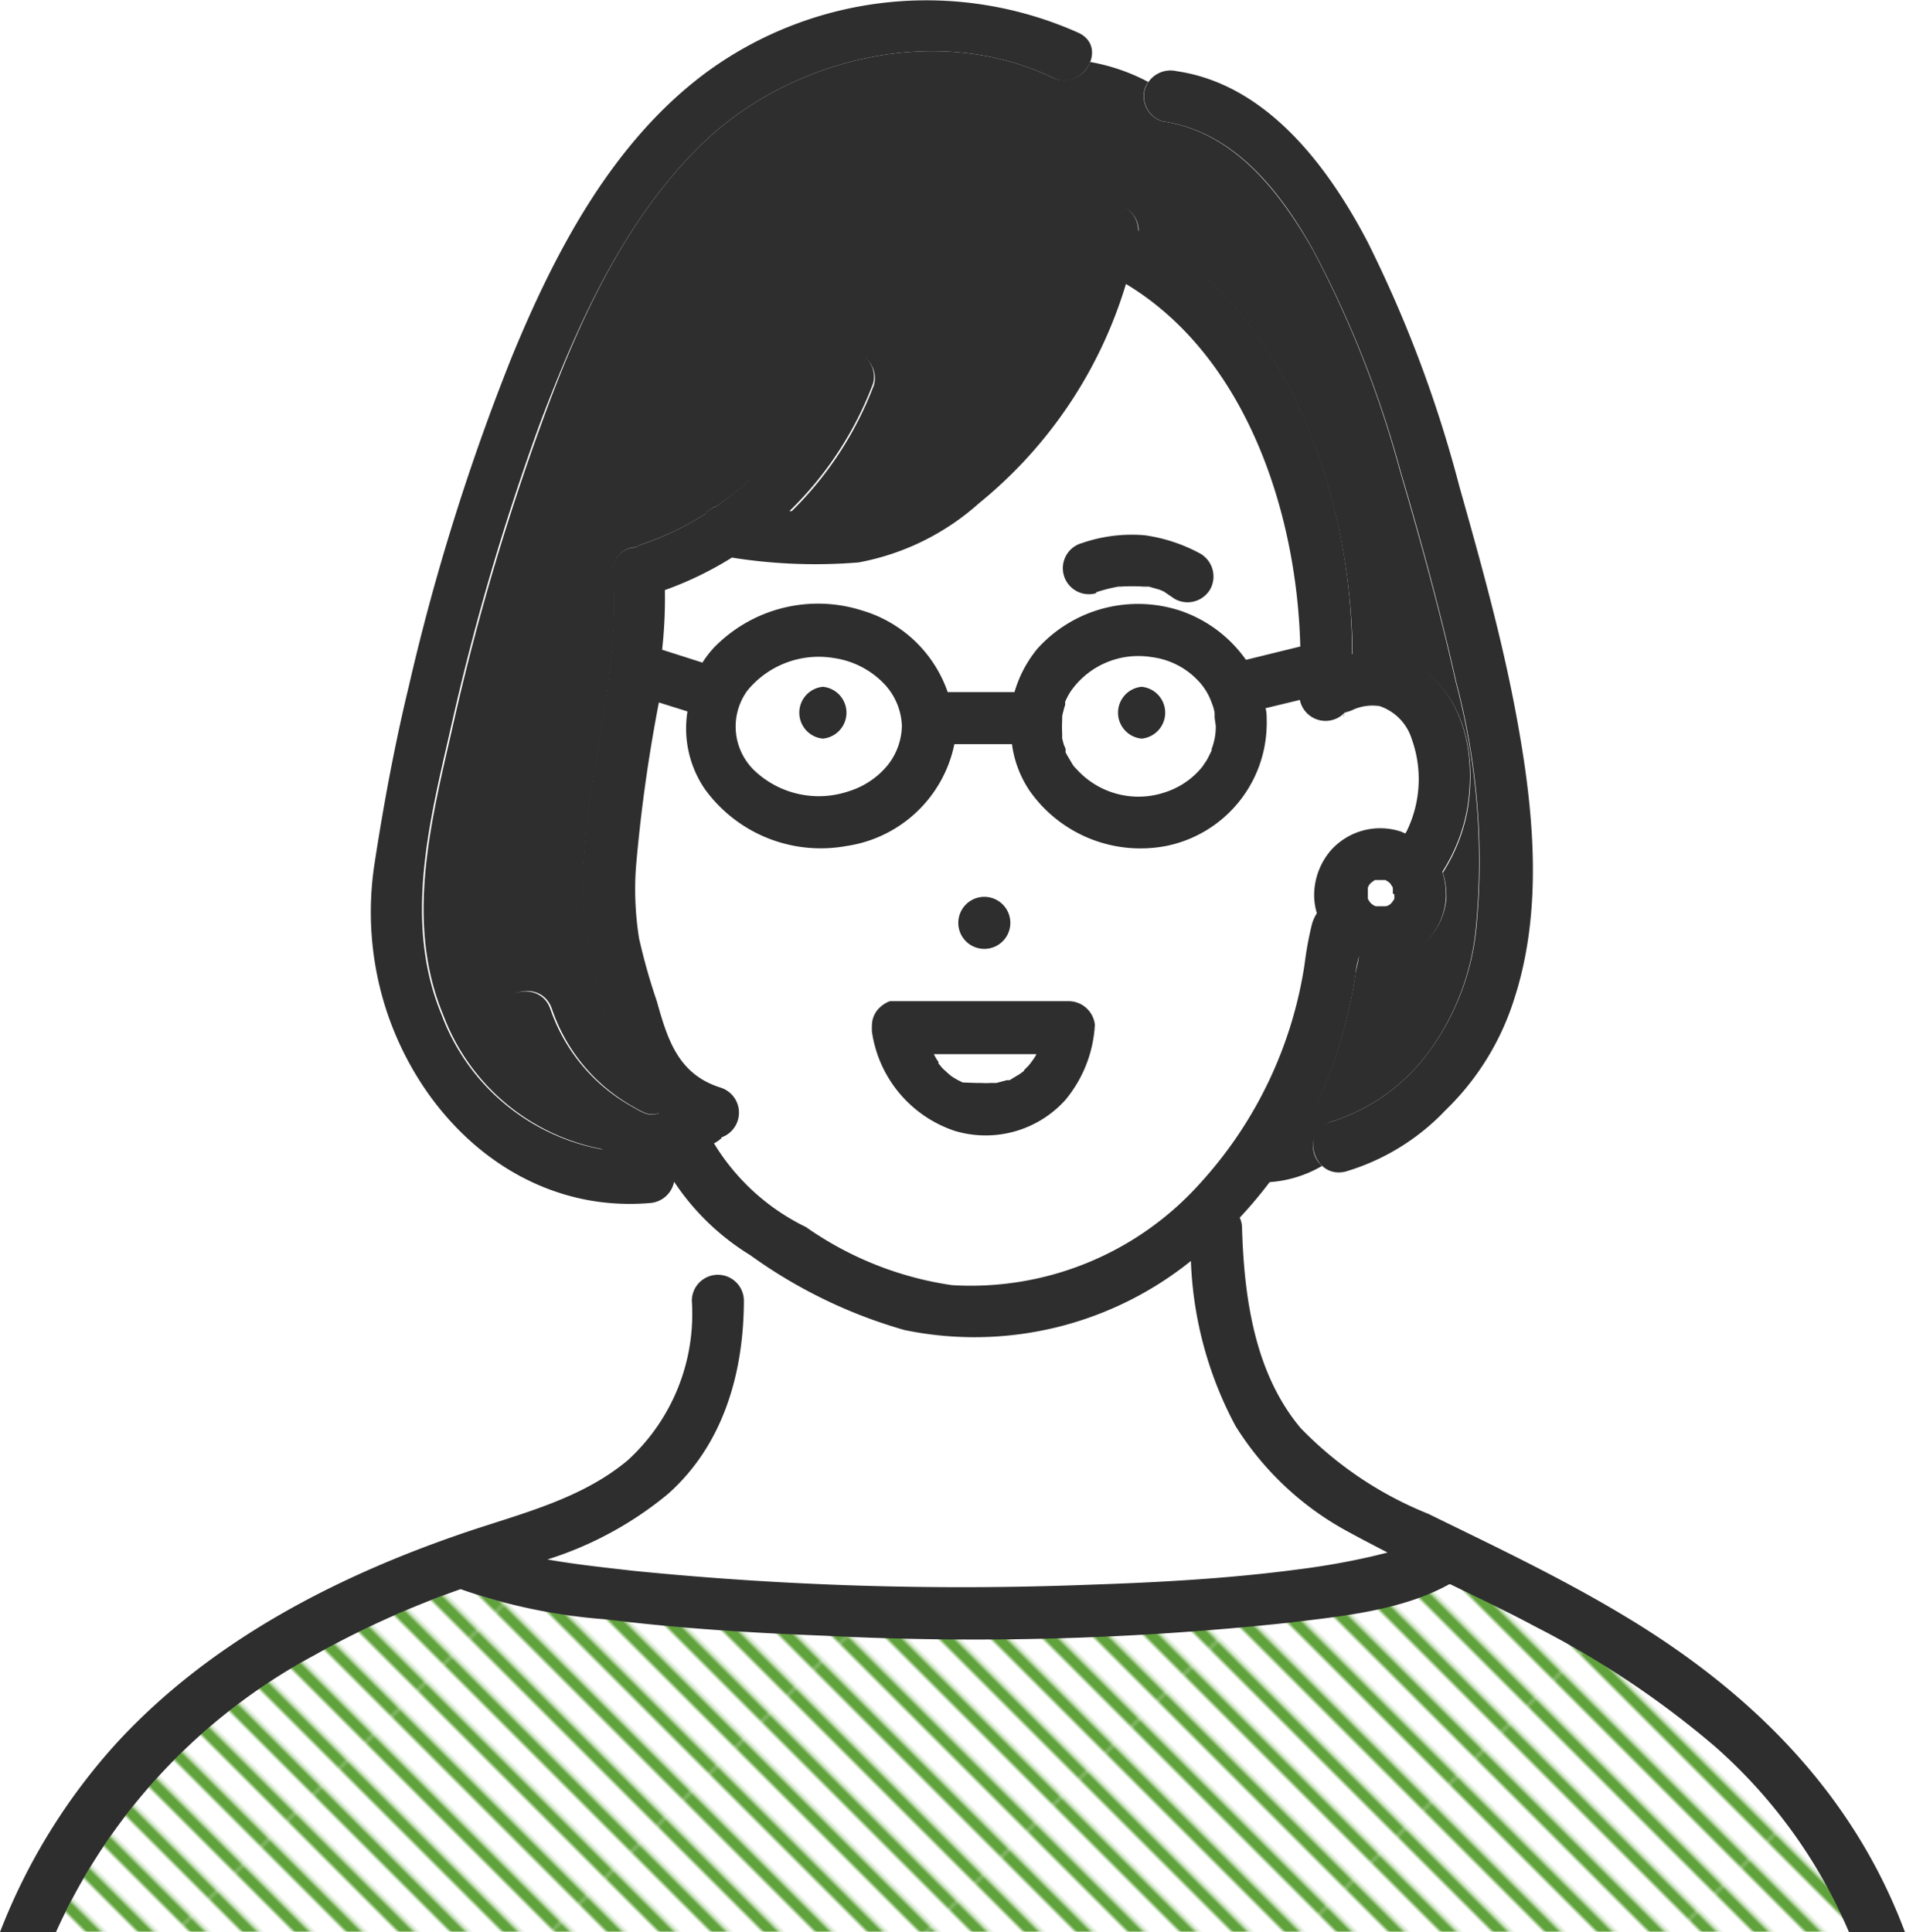 <svg xmlns="http://www.w3.org/2000/svg" xmlns:xlink="http://www.w3.org/1999/xlink" viewBox="0 0 82.76 83.89"><defs><style>.cls-1{fill:none;}.cls-2{fill:#60a23c;}.cls-3{fill:#fff;}.cls-4{fill:#2e2e2e;}.cls-5{fill:url(#新規パターンスウォッチ_58);}</style><pattern id="新規パターンスウォッチ_58" data-name="新規パターンスウォッチ 58" width="9.42" height="71.83" patternTransform="translate(-600.68 -122.27) rotate(-45) scale(0.16)" patternUnits="userSpaceOnUse" viewBox="0 0 9.42 71.83"><rect class="cls-1" width="9.42" height="71.83"/><rect class="cls-2" width="3.26" height="71.83"/><polygon class="cls-1" points="3.48 71.83 9.42 71.83 9.42 0 3.48 0 3.48 71.83"/></pattern></defs><g id="レイヤー_2" data-name="レイヤー 2"><g id="design"><path class="cls-3" d="M36.84,34.36a3.53,3.53,0,0,0,1.69-1.12,2.66,2.66,0,0,0-.16-3.61,3.77,3.77,0,0,0-2.17-1.1A4,4,0,0,0,32.44,30a2.65,2.65,0,0,0,.28,3.46A4.06,4.06,0,0,0,36.84,34.36Zm-1.11-4.54a1.13,1.13,0,0,1,0,2.25A1.13,1.13,0,0,1,35.73,29.82Z"/><path class="cls-3" d="M28.87,25.62a20.32,20.32,0,0,1-.08,2.59l1.75.56a4.49,4.49,0,0,1,.5-.65,6.3,6.3,0,0,1,6.4-1.61,5.61,5.61,0,0,1,3.71,3.54H44a5.27,5.27,0,0,1,1-1.89,5.88,5.88,0,0,1,6.21-1.64,5.74,5.74,0,0,1,2.84,2.13l2.36-.58c-.15-5.92-2.41-12.64-7.57-15.74a19.49,19.49,0,0,1-6.38,9.52,10.79,10.79,0,0,1-5.23,2.57,23,23,0,0,1-5.5-.21A15,15,0,0,1,28.87,25.62ZM47,23.53a6.63,6.63,0,0,1,2.72-.34,7.1,7.1,0,0,1,2.44.81,1.15,1.15,0,0,1,.4,1.55A1.14,1.14,0,0,1,51,26l-.47-.24h0l-.19-.08-.46-.13-.22,0h0a8,8,0,0,0-1,0l-.11,0-.29.06c-.22,0-.43.11-.65.18a1.13,1.13,0,0,1-.6-2.18Z"/><path class="cls-3" d="M52.79,31.52s0-.33,0-.33,0-.13,0-.19a1.89,1.89,0,0,0-.09-.34l-.08-.21a2.68,2.68,0,0,0-.57-.87,3.34,3.34,0,0,0-2-1A3.58,3.58,0,0,0,46.48,30a2.77,2.77,0,0,0-.26.48l0,.14a2.29,2.29,0,0,0-.08.28,1.74,1.74,0,0,0-.05.22.64.64,0,0,1,0,.09v.08a5,5,0,0,0,0,.55v.05l0,.17.06.23c0,.09.06.18.09.27a.13.13,0,0,1,0,.05l0,.06c.08.15.17.3.26.45a1,1,0,0,0,.21.27,3.62,3.62,0,0,0,3.88,1,3.41,3.41,0,0,0,1.61-1.13,1.86,1.86,0,0,1,.12-.18,2,2,0,0,0,.14-.25l.12-.24,0-.07A2.66,2.66,0,0,0,52.79,31.52Zm-3.22.55a1.13,1.13,0,0,1,0-2.25A1.13,1.13,0,0,1,49.57,32.07Z"/><path class="cls-3" d="M40.5,45.72a2.33,2.33,0,0,0,.2.34l0,.07c.06.06.12.14.18.21l.23.21.13.11.07.05.2.12.24.12h0l.43.13.22,0h0a3.23,3.23,0,0,0,.44,0h.14l.1,0,.45-.12.12,0h0l.08-.05.38-.23h0c.06-.06.12-.1.17-.16l.19-.19,0,0a3.66,3.66,0,0,0,.26-.42.54.54,0,0,0,.07-.13Z"/><path class="cls-2" d="M43.19,47.13l-.12,0C43.13,47.15,43.18,47.15,43.19,47.13Z"/><path class="cls-3" d="M56.67,41.79A14.62,14.62,0,0,1,57,40.06a1.8,1.8,0,0,1,.21-.46,2.69,2.69,0,0,1-.11-1,3,3,0,0,1,.71-1.72,2.87,2.87,0,0,1,3.06-.82l.18.08.06-.1a5.15,5.15,0,0,0,.22-4,2.2,2.2,0,0,0-1.39-1.43,2.06,2.06,0,0,0-1.1.13,2,2,0,0,1-.28.11.35.35,0,0,0-.15.07c-.13.18-.11.08,0,0l.14-.2a1.14,1.14,0,0,1-2.08-.38L55,30.75c0,.17,0,.33.05.5a2.45,2.45,0,0,1,0,.27A5.44,5.44,0,0,1,50.6,36.7a5.88,5.88,0,0,1-6-2.41,4.74,4.74,0,0,1-.75-2h-2.5a5.61,5.61,0,0,1-4.67,4.42,6.21,6.21,0,0,1-6.18-2.49,4.67,4.67,0,0,1-.74-3.35l-1.24-.39a67.91,67.91,0,0,0-1,7.2,13.54,13.54,0,0,0,.14,3.05,26.22,26.22,0,0,0,.77,2.72c.47,1.68.93,3.17,2.76,3.75a1.14,1.14,0,0,1,0,2.18c.2-.06-.23.2-.28.24h0a9.55,9.55,0,0,0,4,3.64,14.7,14.7,0,0,0,6.37,2.52,13.37,13.37,0,0,0,10.75-4.39A18.11,18.11,0,0,0,56.67,41.79ZM42.74,38.94a1.13,1.13,0,0,1,0,2.26A1.13,1.13,0,0,1,42.74,38.94Zm3.5,8.94a4.66,4.66,0,0,1-4.8,1.33,5.34,5.34,0,0,1-3.59-4.31v0a2.17,2.17,0,0,1,0-.25,1.08,1.08,0,0,1,.39-.84l.09-.07a1.24,1.24,0,0,1,.3-.16l0,0H46.4a1.15,1.15,0,0,1,1.13,1.13A5.57,5.57,0,0,1,46.24,47.88Z"/><path class="cls-4" d="M45.7,3.37C40.62.93,34.06,2.57,30.21,6.52,27,9.78,25.05,14.15,23.52,18.37a106.52,106.52,0,0,0-3.81,12.94c-.94,4.16-2.17,8.63-.47,12.74a9.21,9.21,0,0,0,7,5.86,10.06,10.06,0,0,1-4.44-5.49c-.47-1.38,1.71-2,2.17-.6A7.7,7.7,0,0,0,27.4,48c.56.32.79.48,1.24.32a6.52,6.52,0,0,1-2-3.22,22,22,0,0,1-1.31-6c-.14-4.79,1.67-9.47,1.3-14.25a1,1,0,0,1,1-1.09,1,1,0,0,1,.31-.15,12.55,12.55,0,0,0,2.71-1.31.91.91,0,0,1,.45-.31,12.69,12.69,0,0,0,4.67-5.88,1.15,1.15,0,0,1,1.39-.78,1.13,1.13,0,0,1,.79,1.38,15.21,15.21,0,0,1-3.63,5.54,13,13,0,0,0,2.49,0,8.53,8.53,0,0,0,4.33-2.14A17.66,17.66,0,0,0,47.24,9.65c.26-1.36,2.23-.88,2.2.4l.14,0c6.29,3.4,9.1,11.44,9.15,18.39l.19,0a3.8,3.8,0,0,1,3.29,1c1.58,1.46,1.86,3.84,1.49,5.85a7.57,7.57,0,0,1-1.05,2.6,3.21,3.21,0,0,1,.15.91,1.94,1.94,0,0,1,0,.24,3,3,0,0,1-.71,1.66,2.7,2.7,0,0,1-1.52.89A3,3,0,0,1,59,41.48c0,.24-.09.48-.13.72a21.49,21.49,0,0,1-1.55,5.4,20,20,0,0,1-2.24,3.73,5.21,5.21,0,0,0,2.33-.71,1.11,1.11,0,0,1,.41-1.92,8.35,8.35,0,0,0,4.25-3.07,10.88,10.88,0,0,0,2-5.2,30.4,30.4,0,0,0-.86-10.82c-.69-3.08-1.53-6.14-2.42-9.16A46,46,0,0,0,57,10.84c-1.44-2.53-3.45-5.13-6.52-5.57a1.14,1.14,0,0,1-.78-1.39,1,1,0,0,1,.16-.32,8.52,8.52,0,0,0-2.53-.87A1.2,1.2,0,0,1,45.7,3.37Z"/><path class="cls-3" d="M32.26,56.48c0,3.14-.89,6.25-3.3,8.39a15.48,15.48,0,0,1-5.15,2.84c1.23.22,2.49.35,3.7.49a143.11,143.11,0,0,0,19.75.61c3.06-.1,6.12-.27,9.16-.67a31.9,31.9,0,0,0,3.22-.57l.65-.16c-.56-.29-1.12-.58-1.67-.88a13.08,13.08,0,0,1-4.93-4.61,16.41,16.41,0,0,1-1.94-7.17,15,15,0,0,1-12.43,3,21.46,21.46,0,0,1-6.7-3.25,11.62,11.62,0,0,1-2.09-1.69v2.74A1.13,1.13,0,0,1,32.26,56.48Z"/><path class="cls-5" d="M74.47,75.77a39.87,39.87,0,0,0-7.71-5.15C65.53,70,64.27,69.36,63,68.75l-.06,0c-2.1,1.14-4.71,1.39-7,1.67A127.8,127.8,0,0,1,35.77,71c-3.17-.12-6.34-.32-9.48-.71A24.54,24.54,0,0,1,20,69a40.14,40.14,0,0,0-6.38,2.87,25.55,25.55,0,0,0-11.18,12h77.9A22.35,22.35,0,0,0,74.47,75.77Z"/><path class="cls-4" d="M47.61,25.71c.22-.07.43-.13.65-.18l.29-.06.11,0a8,8,0,0,1,1,0h0l.22,0,.46.13.19.08h0L51,26a1.14,1.14,0,0,0,1.54-.4,1.15,1.15,0,0,0-.4-1.55,7.1,7.1,0,0,0-2.44-.81,6.63,6.63,0,0,0-2.72.34,1.13,1.13,0,0,0,.6,2.18Z"/><path class="cls-4" d="M49.57,29.82a1.13,1.13,0,0,0,0,2.25A1.13,1.13,0,0,0,49.57,29.82Z"/><path class="cls-4" d="M42.74,41.2a1.13,1.13,0,0,0,0-2.26A1.13,1.13,0,0,0,42.74,41.2Z"/><path class="cls-4" d="M35.73,32.07a1.13,1.13,0,0,0,0-2.25A1.13,1.13,0,0,0,35.73,32.07Z"/><path class="cls-4" d="M70.48,70.13c-2.73-1.64-5.6-3-8.46-4.4A16,16,0,0,1,56.47,62c-2-2.39-2.45-5.67-2.54-8.68a1.06,1.06,0,0,0-.1-.45,19.29,19.29,0,0,0,3.49-5.23,21.49,21.49,0,0,0,1.55-5.4c0-.24.09-.48.13-.72a3,3,0,0,0,1.55.11,2.7,2.7,0,0,0,1.52-.89A3,3,0,0,0,62.78,39a1.94,1.94,0,0,0,0-.24,3.21,3.21,0,0,0-.15-.91,7.57,7.57,0,0,0,1.05-2.6c.37-2,.09-4.39-1.49-5.85a3.8,3.8,0,0,0-3.29-1l-.19,0c0-6.95-2.86-15-9.15-18.39l-.14,0c0-1.28-1.94-1.76-2.2-.4a17.66,17.66,0,0,1-6.12,10.44,8.53,8.53,0,0,1-4.33,2.14,13,13,0,0,1-2.49,0,15.21,15.21,0,0,0,3.63-5.54,1.13,1.13,0,0,0-.79-1.38,1.15,1.15,0,0,0-1.39.78A12.69,12.69,0,0,1,31.08,22a.91.91,0,0,0-.45.31,12.55,12.55,0,0,1-2.71,1.31,1,1,0,0,0-.31.15,1,1,0,0,0-1,1.09c.37,4.78-1.44,9.46-1.3,14.25a22,22,0,0,0,1.31,6,6.52,6.52,0,0,0,2,3.22c-.45.16-.68,0-1.24-.32a7.7,7.7,0,0,1-3.48-4.19c-.46-1.36-2.64-.78-2.17.6a10.06,10.06,0,0,0,4.44,5.49,9.21,9.21,0,0,1-7-5.86c-1.7-4.11-.47-8.58.47-12.74a106.52,106.52,0,0,1,3.81-12.94C25.05,14.15,27,9.78,30.21,6.52,34.06,2.57,40.62.93,45.7,3.37,47,4,48.15,2.06,46.84,1.43A16.16,16.16,0,0,0,30.7,3.12c-4.07,3-6.56,7.73-8.45,12.31a97.31,97.31,0,0,0-4.5,14.37c-.62,2.56-1.1,5.17-1.5,7.78a13.79,13.79,0,0,0,.62,6.56c1.71,4.85,6.05,8.57,11.4,8.09a1.15,1.15,0,0,0,1-.92,10.63,10.63,0,0,0,3.31,3.19,21.46,21.46,0,0,0,6.7,3.25,15,15,0,0,0,12.43-3,16.41,16.41,0,0,0,1.94,7.17,13.08,13.08,0,0,0,4.93,4.61c.55.3,1.11.59,1.67.88l-.65.16a31.9,31.9,0,0,1-3.22.57c-3,.4-6.1.57-9.16.67a143.11,143.11,0,0,1-19.75-.61c-1.21-.14-2.47-.27-3.7-.49A15.48,15.48,0,0,0,29,64.87c2.41-2.14,3.29-5.25,3.3-8.39a1.13,1.13,0,0,0-2.26,0,8.6,8.6,0,0,1-2.79,6.93c-2,1.67-4.56,2.29-7,3.11C14.59,68.44,9.08,71.28,5,75.75a26.33,26.33,0,0,0-5,8.14H2.43a25.55,25.55,0,0,1,11.18-12A40.14,40.14,0,0,1,20,69a24.54,24.54,0,0,0,6.3,1.31c3.14.39,6.31.59,9.48.71a127.8,127.8,0,0,0,20.14-.56c2.33-.28,4.94-.53,7-1.67l.06,0c1.26.61,2.52,1.21,3.75,1.87a39.87,39.87,0,0,1,7.71,5.15,22.35,22.35,0,0,1,5.86,8.12h2.43C80.46,77.83,76,73.43,70.48,70.13Zm-9.94-31.3a1.6,1.6,0,0,1,0,.21l-.09.13-.08.09-.14.08-.16,0h-.16l-.16,0-.13-.08-.09-.09L59.4,39s0-.11,0-.16v-.16c0-.06,0-.11,0-.16a1,1,0,0,1,.08-.14l.09-.08.13-.09.16,0H60l.16,0,.14.09a.3.3,0,0,1,.08.08l.09.14a1.6,1.6,0,0,1,0,.21v.06ZM28.87,25.62a15,15,0,0,0,2.91-1.41,23,23,0,0,0,5.5.21,10.79,10.79,0,0,0,5.23-2.57,19.49,19.49,0,0,0,6.38-9.52c5.16,3.1,7.42,9.82,7.57,15.74l-2.36.58a5.74,5.74,0,0,0-2.84-2.13,5.88,5.88,0,0,0-6.21,1.64,5.27,5.27,0,0,0-1,1.89H41.15a5.61,5.61,0,0,0-3.71-3.54A6.3,6.3,0,0,0,31,28.12a4.49,4.49,0,0,0-.5.65l-1.75-.56A20.32,20.32,0,0,0,28.87,25.62Zm23.92,5.9a2.66,2.66,0,0,1-.18,1l0,.07-.12.24a2,2,0,0,1-.14.25,1.86,1.86,0,0,0-.12.18,3.41,3.41,0,0,1-1.61,1.13,3.62,3.62,0,0,1-3.88-1,1,1,0,0,1-.21-.27c-.09-.15-.18-.3-.26-.45l0-.06a.13.13,0,0,0,0-.05c0-.09-.07-.18-.09-.27l-.06-.23,0-.17v-.05a5,5,0,0,1,0-.55V31.2a.64.64,0,0,0,0-.09,1.74,1.74,0,0,1,.05-.22,2.29,2.29,0,0,1,.08-.28l0-.14a2.77,2.77,0,0,1,.26-.48A3.58,3.58,0,0,1,50,28.53a3.34,3.34,0,0,1,2,1,2.68,2.68,0,0,1,.57.87l.08.21a1.89,1.89,0,0,1,.09.34c0,.06,0,.13,0,.19S52.79,31.49,52.79,31.52Zm-13.63,0a2.82,2.82,0,0,1-.63,1.72,3.53,3.53,0,0,1-1.69,1.12,4.06,4.06,0,0,1-4.12-.94A2.65,2.65,0,0,1,32.44,30a4,4,0,0,1,3.76-1.43,3.77,3.77,0,0,1,2.17,1.1A2.79,2.79,0,0,1,39.16,31.52ZM52.08,51.41A13.37,13.37,0,0,1,41.33,55.8,14.7,14.7,0,0,1,35,53.28a9.55,9.55,0,0,1-4-3.64h0c.05,0,.48-.3.28-.24a1.14,1.14,0,0,0,0-2.18c-1.83-.58-2.29-2.07-2.76-3.75a26.22,26.22,0,0,1-.77-2.72,13.54,13.54,0,0,1-.14-3.05,67.91,67.91,0,0,1,1-7.2l1.24.39a4.67,4.67,0,0,0,.74,3.35,6.21,6.21,0,0,0,6.18,2.49,5.61,5.61,0,0,0,4.67-4.42h2.5a4.74,4.74,0,0,0,.75,2,5.88,5.88,0,0,0,6,2.41A5.44,5.44,0,0,0,55,31.52a2.45,2.45,0,0,0,0-.27c0-.17,0-.33-.05-.5l1.49-.36a1.14,1.14,0,0,0,2.08.38l-.14.2a.35.35,0,0,1,.15-.07,2,2,0,0,0,.28-.11,2.06,2.06,0,0,1,1.1-.13,2.2,2.2,0,0,1,1.39,1.43,5.15,5.15,0,0,1-.22,4l-.06.1-.18-.08a2.87,2.87,0,0,0-3.06.82,3,3,0,0,0-.71,1.72,2.69,2.69,0,0,0,.11,1,1.8,1.8,0,0,0-.21.46,14.62,14.62,0,0,0-.32,1.73A18.11,18.11,0,0,1,52.08,51.41Z"/><path class="cls-4" d="M62.07,45.63a8.35,8.35,0,0,1-4.25,3.07c-1.41.34-.81,2.51.6,2.17a9.82,9.82,0,0,0,4.34-2.66,11.53,11.53,0,0,0,3-4.87c1.24-3.84.84-8.09.13-12-.62-3.45-1.57-6.84-2.52-10.21a54.57,54.57,0,0,0-4-10.65C57.66,7.22,55,3.66,51.09,3.09a1.17,1.17,0,0,0-1.38.79,1.14,1.14,0,0,0,.78,1.39c3.07.44,5.08,3,6.52,5.57a46,46,0,0,1,3.8,9.61c.89,3,1.73,6.08,2.42,9.16a30.4,30.4,0,0,1,.86,10.82A10.88,10.88,0,0,1,62.07,45.63Z"/><path class="cls-4" d="M58.4,31c-.11.08-.13.18,0,0Z"/><path class="cls-3" d="M60.32,38.34l-.14-.09-.16,0h-.16l-.16,0-.13.09-.09.08a1,1,0,0,0-.08.14s0,.1,0,.16v.16s0,.11,0,.16l.08.13.09.09.13.08.16,0H60l.16,0,.14-.08.08-.09.09-.13a1.6,1.6,0,0,0,0-.21v-.06a1.6,1.6,0,0,0,0-.21l-.09-.14A.3.3,0,0,0,60.32,38.34Z"/><path class="cls-4" d="M46.4,43.47H38.64l0,0a1.24,1.24,0,0,0-.3.16l-.09.07a1.08,1.08,0,0,0-.39.84,2.17,2.17,0,0,0,0,.25v0a5.34,5.34,0,0,0,3.59,4.31,4.66,4.66,0,0,0,4.8-1.33,5.57,5.57,0,0,0,1.29-3.28A1.15,1.15,0,0,0,46.4,43.47Zm-3.33,3.68.12,0S43.13,47.15,43.07,47.15Zm1.59-.88,0,0-.19.19c0,.06-.11.1-.17.16h0l-.38.23-.08.05h0l-.12,0-.45.12-.1,0h-.14a3.23,3.23,0,0,1-.44,0h0l-.22,0L41.8,47h0l-.24-.12-.2-.12-.07-.05-.13-.11-.23-.21c-.06-.07-.12-.15-.18-.21l0-.07a2.33,2.33,0,0,1-.2-.34H45a.54.54,0,0,1-.07.13A3.66,3.66,0,0,1,44.66,46.27Z"/></g></g></svg>